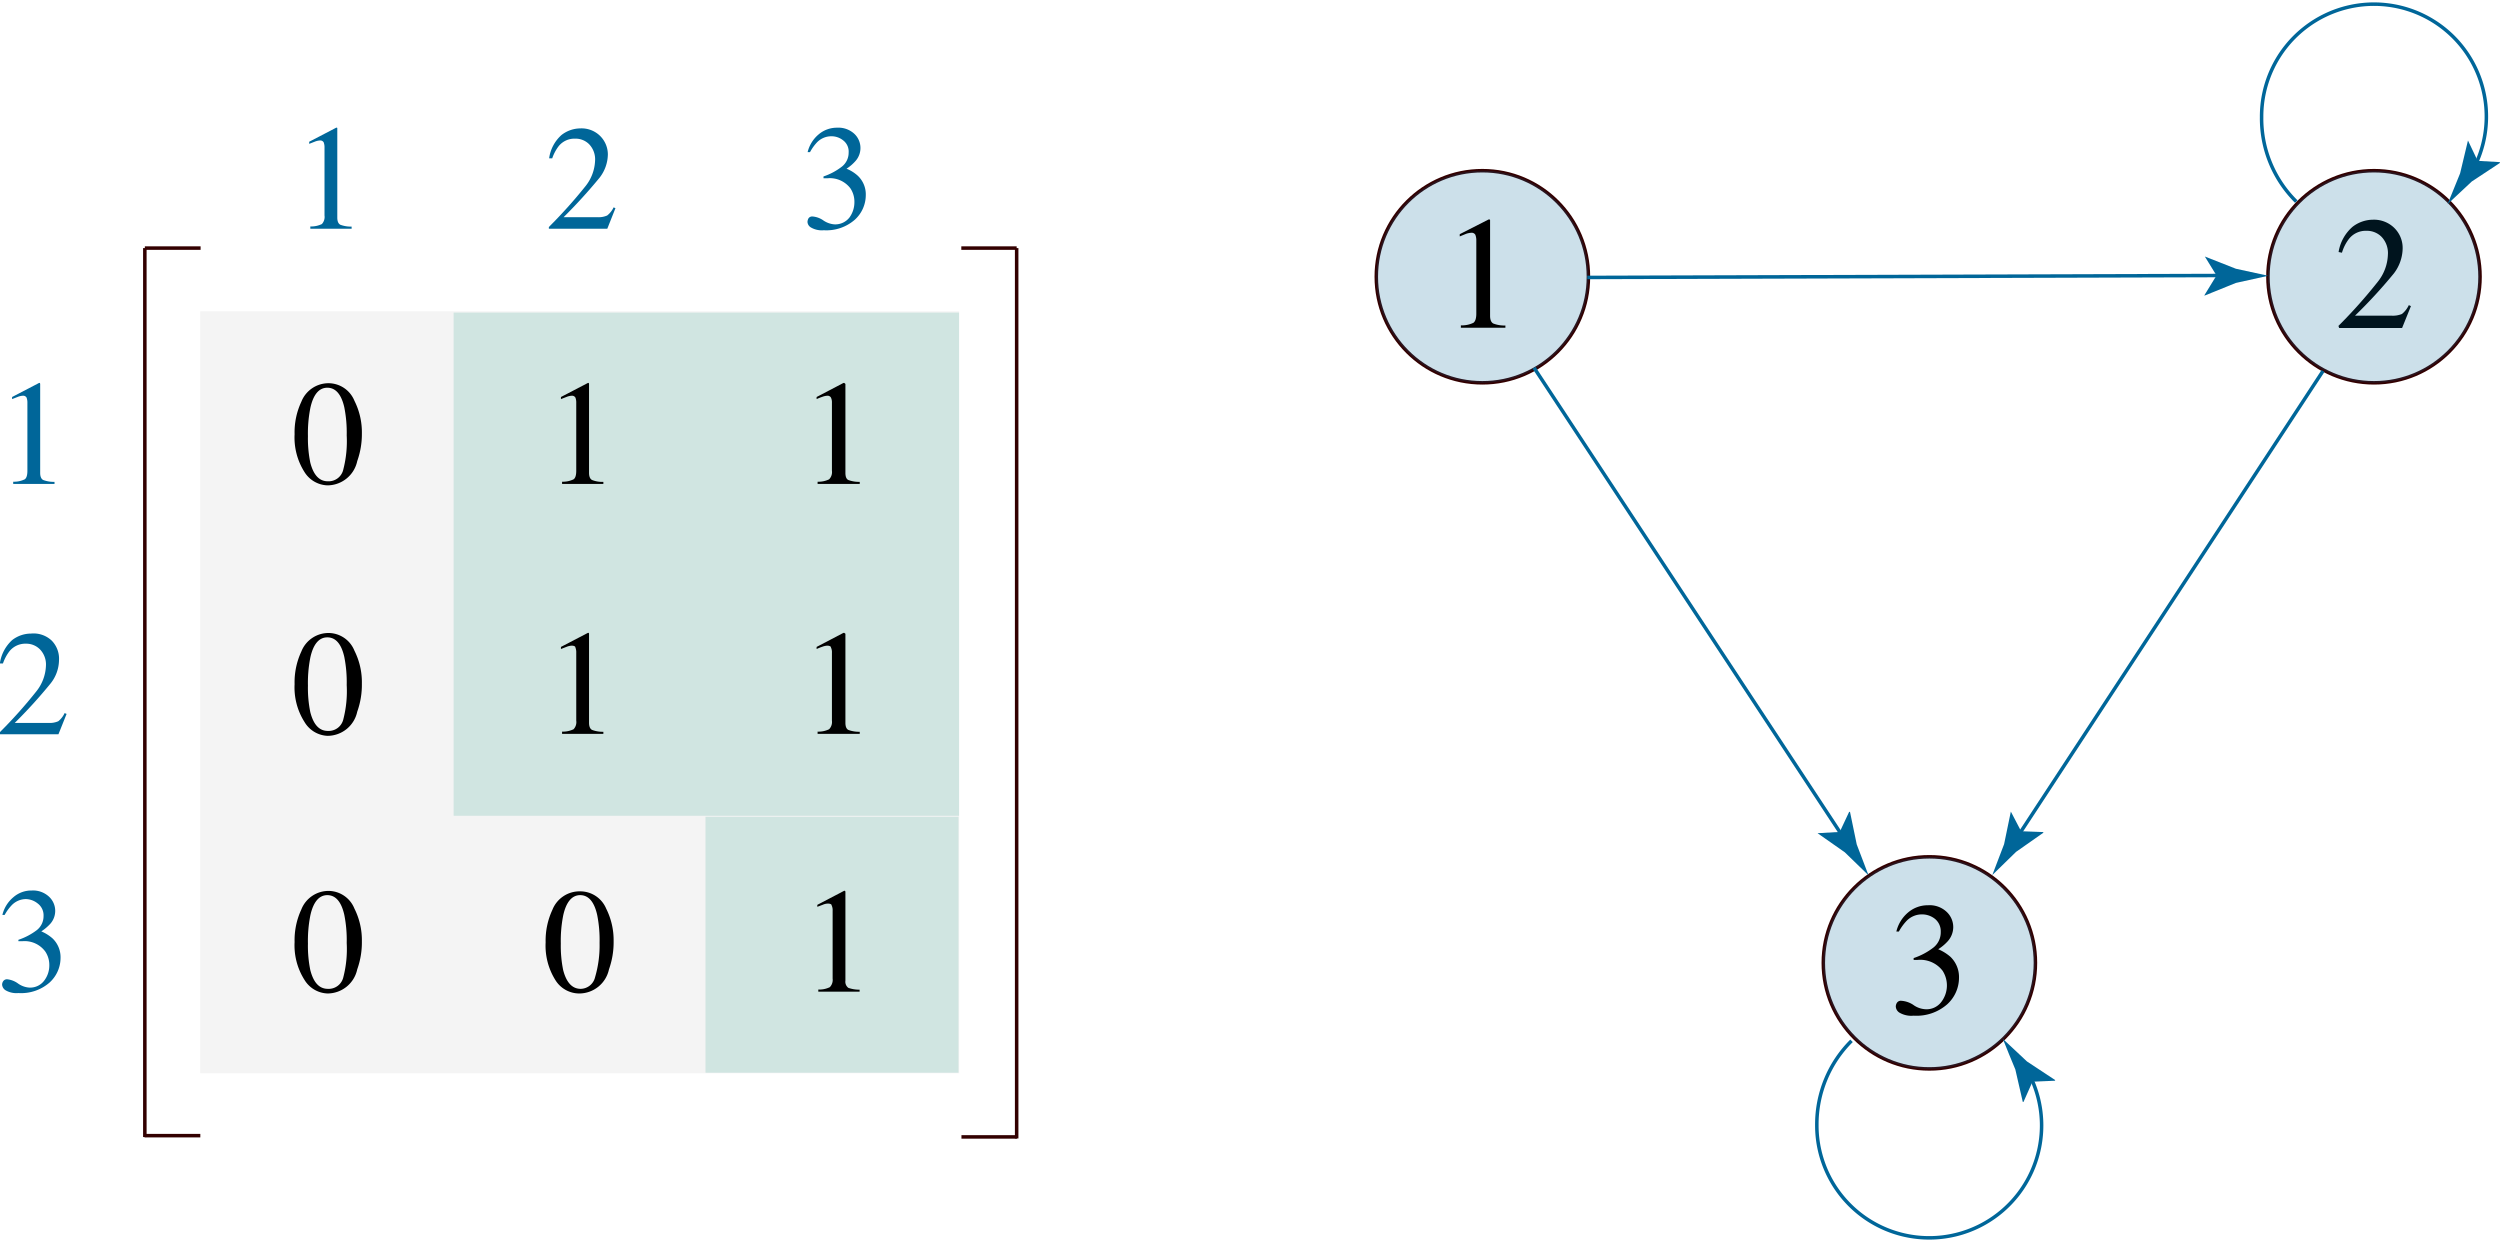 <svg id="_Layer_" data-name="&lt;Layer&gt;" xmlns="http://www.w3.org/2000/svg" viewBox="0 0 177.96 88.45"><defs><style>.cls-1{fill:#ccc;}.cls-1,.cls-2,.cls-5{opacity:0.2;}.cls-2{fill:#41aa96;}.cls-3,.cls-5{fill:#069;}.cls-4,.cls-6{fill:none;stroke-width:0.25px;}.cls-4{stroke:#300;}.cls-6{stroke:#069;stroke-miterlimit:10;}</style></defs><rect class="cls-1" x="14.25" y="22.16" width="54.03" height="54.24"/><rect class="cls-2" x="50.22" y="58.14" width="18.01" height="18.22"/><rect class="cls-2" x="32.29" y="22.25" width="35.98" height="35.82"/><path class="cls-3" d="M24.33,9.16v6.33c0,.27.08.44.22.51a2.12,2.12,0,0,0,.8.13v.15H22.41v-.16a1.75,1.75,0,0,0,.82-.17.74.74,0,0,0,.19-.61V10.51a1,1,0,0,0-.06-.38.28.28,0,0,0-.27-.13,1.13,1.13,0,0,0-.35.08l-.41.16v-.15l1.92-1h.06A.08.08,0,0,1,24.33,9.16Z" transform="translate(-0.32)"/><path class="cls-3" d="M39.39,16.16A34.74,34.74,0,0,0,42,13.25a3.1,3.1,0,0,0,.68-1.81,1.55,1.55,0,0,0-.42-1.17,1.36,1.36,0,0,0-1-.4,1.44,1.44,0,0,0-1.16.52,3,3,0,0,0-.47.88l-.22,0a2.71,2.71,0,0,1,.88-1.66,2.21,2.21,0,0,1,1.34-.47A1.88,1.88,0,0,1,43,9.64,1.86,1.86,0,0,1,43.59,11,2.76,2.76,0,0,1,43,12.65a37.44,37.44,0,0,1-2.56,2.81h2.39a1.51,1.51,0,0,0,.71-.12,1.59,1.59,0,0,0,.46-.58l.13.06-.58,1.46H39.39Z" transform="translate(-0.32)"/><path class="cls-3" d="M58.9,15.67a1.6,1.6,0,0,0,.8.3,1.28,1.28,0,0,0,1.09-.49,1.85,1.85,0,0,0,.35-1.08,1.71,1.71,0,0,0-.29-1,1.84,1.84,0,0,0-1.63-.71h-.28v-.13a4.42,4.42,0,0,0,1.31-.7,1.26,1.26,0,0,0,.48-1,1,1,0,0,0-.38-.86,1.33,1.33,0,0,0-.86-.3,1.42,1.42,0,0,0-1,.42,3.27,3.27,0,0,0-.51.71l-.17,0a2.38,2.38,0,0,1,.78-1.26,2,2,0,0,1,1.31-.48,1.67,1.67,0,0,1,1.24.44,1.39,1.39,0,0,1,.07,1.94,3.07,3.07,0,0,1-.63.54,2.67,2.67,0,0,1,.8.5,1.82,1.82,0,0,1,.57,1.38,2.37,2.37,0,0,1-.78,1.75,3.07,3.07,0,0,1-2.21.75,1.54,1.54,0,0,1-.9-.19.49.49,0,0,1-.26-.4.56.56,0,0,1,.08-.27.32.32,0,0,1,.28-.12A1.55,1.55,0,0,1,58.9,15.67Z" transform="translate(-0.32)"/><path class="cls-3" d="M3.18,27.33v6.33c0,.27.08.44.22.51a2.12,2.12,0,0,0,.8.13v.15H1.26v-.16a1.75,1.75,0,0,0,.82-.17c.13-.09.19-.3.19-.61V28.68a1,1,0,0,0-.06-.38.28.28,0,0,0-.27-.13,1.13,1.13,0,0,0-.35.08l-.41.16v-.15l1.92-1h.06Z" transform="translate(-0.32)"/><path class="cls-3" d="M.32,52.11a33.46,33.46,0,0,0,2.59-2.9,3.1,3.1,0,0,0,.68-1.81,1.55,1.55,0,0,0-.42-1.17,1.37,1.37,0,0,0-1-.41A1.45,1.45,0,0,0,1,46.35a3,3,0,0,0-.47.88l-.22,0a2.77,2.77,0,0,1,.88-1.67,2.2,2.2,0,0,1,1.34-.46A1.88,1.88,0,0,1,4,45.6,1.84,1.84,0,0,1,4.52,47a2.71,2.71,0,0,1-.59,1.64,35.05,35.05,0,0,1-2.56,2.82H3.76a1.51,1.51,0,0,0,.71-.12,1.59,1.59,0,0,0,.45-.58l.14.06-.58,1.45H.32Z" transform="translate(-0.32)"/><path class="cls-3" d="M1.59,70a1.56,1.56,0,0,0,.8.3,1.25,1.25,0,0,0,1.08-.5,1.77,1.77,0,0,0,.36-1.07,1.71,1.71,0,0,0-.29-1A1.83,1.83,0,0,0,1.9,67H1.63V66.9a4.55,4.55,0,0,0,1.31-.69,1.26,1.26,0,0,0,.48-1A1.05,1.05,0,0,0,3,64.31,1.39,1.39,0,0,0,2.17,64a1.42,1.42,0,0,0-1,.42,3.34,3.34,0,0,0-.52.71l-.16,0a2.35,2.35,0,0,1,.78-1.26,1.94,1.94,0,0,1,1.31-.48,1.67,1.67,0,0,1,1.23.44,1.38,1.38,0,0,1,.08,1.94,3.33,3.33,0,0,1-.63.53,2.89,2.89,0,0,1,.8.5,1.85,1.85,0,0,1,.57,1.39,2.38,2.38,0,0,1-.78,1.75,3.07,3.07,0,0,1-2.22.75,1.54,1.54,0,0,1-.9-.19.52.52,0,0,1-.26-.41.45.45,0,0,1,.09-.26.32.32,0,0,1,.28-.12A1.59,1.59,0,0,1,1.59,70Z" transform="translate(-0.32)"/><path d="M42.25,27.33v6.33c0,.27.08.44.22.51a1.93,1.93,0,0,0,.8.13v.15H40.33v-.16a1.75,1.75,0,0,0,.82-.17c.13-.09.19-.3.19-.61V28.68a1,1,0,0,0-.06-.38.28.28,0,0,0-.27-.13,1.13,1.13,0,0,0-.35.08l-.41.16v-.15l1.92-1h.06Z" transform="translate(-0.32)"/><path d="M60.5,27.33v6.33q0,.41.21.51a2.18,2.18,0,0,0,.81.13v.15h-3v-.16a1.72,1.72,0,0,0,.82-.17.73.73,0,0,0,.2-.61V28.68a.81.81,0,0,0-.07-.38.28.28,0,0,0-.27-.13,1.2,1.2,0,0,0-.35.08,3.7,3.7,0,0,0-.4.16v-.15l1.91-1h.06Z" transform="translate(-0.32)"/><path d="M60.5,45.11v6.34q0,.4.21.51a2.18,2.18,0,0,0,.81.13v.15h-3v-.16a1.72,1.72,0,0,0,.82-.17.74.74,0,0,0,.2-.61V46.47a.78.78,0,0,0-.07-.38c0-.09-.13-.13-.27-.13a1.2,1.2,0,0,0-.35.08,3.7,3.7,0,0,0-.4.16v-.15l1.91-1h.06S60.49,45.11,60.5,45.11Z" transform="translate(-0.32)"/><path d="M25.55,28.53a5,5,0,0,1,.53,2.34,5.7,5.7,0,0,1-.33,1.95,2.18,2.18,0,0,1-2.11,1.73A2,2,0,0,1,22,33.61a4.58,4.58,0,0,1-.71-2.7,5.12,5.12,0,0,1,.48-2.31,2.08,2.08,0,0,1,2-1.32A2,2,0,0,1,25.55,28.53Zm-.79,4.88A8,8,0,0,0,25,31a9.24,9.24,0,0,0-.17-2c-.21-.93-.62-1.4-1.21-1.4s-1,.48-1.21,1.45a9.3,9.3,0,0,0-.17,2,8.58,8.58,0,0,0,.17,1.89c.23.88.64,1.32,1.25,1.32A1.07,1.07,0,0,0,24.76,33.41Z" transform="translate(-0.32)"/><path d="M25.55,46.32a5,5,0,0,1,.53,2.34,5.7,5.7,0,0,1-.33,2,2.17,2.17,0,0,1-2.11,1.72A2,2,0,0,1,22,51.4a4.58,4.58,0,0,1-.71-2.7,5.19,5.19,0,0,1,.48-2.32,2.08,2.08,0,0,1,2-1.32A2,2,0,0,1,25.55,46.32Zm-.79,4.88A8,8,0,0,0,25,48.77a9.2,9.2,0,0,0-.17-2c-.21-.94-.62-1.4-1.21-1.4s-1,.48-1.21,1.44a9.36,9.36,0,0,0-.17,2,8.58,8.58,0,0,0,.17,1.89c.23.89.64,1.33,1.25,1.33A1.07,1.07,0,0,0,24.76,51.2Z" transform="translate(-0.32)"/><path d="M42.25,45.11v6.34c0,.27.08.44.22.51a2.12,2.12,0,0,0,.8.13v.15H40.33v-.16a1.75,1.75,0,0,0,.82-.17.74.74,0,0,0,.19-.61V46.47a.94.94,0,0,0-.06-.38c0-.09-.13-.13-.27-.13a1.13,1.13,0,0,0-.35.08l-.41.16v-.15l1.92-1h.06Z" transform="translate(-0.32)"/><path d="M25.55,64.68A5,5,0,0,1,26.08,67a5.72,5.72,0,0,1-.33,2,2.17,2.17,0,0,1-2.11,1.72A2,2,0,0,1,22,69.76a4.58,4.58,0,0,1-.71-2.7,5.19,5.19,0,0,1,.48-2.32,2.08,2.08,0,0,1,2-1.32A2,2,0,0,1,25.55,64.68Zm-.79,4.88A8,8,0,0,0,25,67.13a9.14,9.14,0,0,0-.17-2c-.21-.94-.62-1.41-1.21-1.41s-1,.49-1.21,1.45a9.36,9.36,0,0,0-.17,2,8.58,8.58,0,0,0,.17,1.89c.23.89.64,1.33,1.25,1.33A1.07,1.07,0,0,0,24.76,69.56Z" transform="translate(-0.32)"/><path d="M43.47,64.68A5,5,0,0,1,44,67a5.76,5.76,0,0,1-.33,2,2.17,2.17,0,0,1-2.11,1.72,2,2,0,0,1-1.69-.93,4.61,4.61,0,0,1-.71-2.71,5.18,5.18,0,0,1,.48-2.31,2.08,2.08,0,0,1,2-1.32A2,2,0,0,1,43.47,64.68Zm-.79,4.88A8,8,0,0,0,43,67.13a9.14,9.14,0,0,0-.17-2c-.21-.94-.62-1.41-1.21-1.41s-1,.49-1.21,1.45a9.36,9.36,0,0,0-.17,2,8.58,8.58,0,0,0,.17,1.89c.23.88.64,1.33,1.25,1.33A1.07,1.07,0,0,0,42.68,69.56Z" transform="translate(-0.32)"/><path d="M60.5,63.47v6.34a.54.54,0,0,0,.21.51,2.4,2.4,0,0,0,.8.13v.14H58.57v-.15a1.72,1.72,0,0,0,.82-.17.74.74,0,0,0,.2-.61V64.83a.78.78,0,0,0-.07-.38c0-.09-.13-.13-.27-.13a.94.94,0,0,0-.35.08l-.4.15v-.14l1.91-1h.06Z" transform="translate(-0.32)"/><line class="cls-4" x1="10.31" y1="17.66" x2="10.31" y2="80.94"/><line class="cls-4" x1="14.28" y1="17.66" x2="10.31" y2="17.66"/><line class="cls-4" x1="14.26" y1="80.84" x2="10.29" y2="80.84"/><line class="cls-4" x1="72.37" y1="17.66" x2="72.37" y2="81.04"/><line class="cls-4" x1="68.43" y1="17.66" x2="72.37" y2="17.66"/><line class="cls-4" x1="68.44" y1="80.93" x2="72.39" y2="80.93"/><circle class="cls-4" cx="105.52" cy="19.7" r="7.55"/><circle class="cls-5" cx="105.52" cy="19.7" r="7.55"/><path d="M106.39,15.66v6.82c0,.29.08.47.23.55a2.16,2.16,0,0,0,.86.14v.16h-3.17v-.17a1.88,1.88,0,0,0,.89-.18q.21-.15.21-.66v-5.2a1.08,1.08,0,0,0-.07-.41.3.3,0,0,0-.29-.14,1.29,1.29,0,0,0-.38.08l-.44.18v-.16l2.06-1.05h.07Z" transform="translate(-0.32)"/><path d="M166.78,23.2a35.6,35.6,0,0,0,2.79-3.13,3.26,3.26,0,0,0,.73-1.94,1.68,1.68,0,0,0-.45-1.27,1.46,1.46,0,0,0-1.07-.43,1.52,1.52,0,0,0-1.24.56,3,3,0,0,0-.51,1l-.24-.05a3,3,0,0,1,1-1.8,2.4,2.4,0,0,1,1.44-.5,2.06,2.06,0,0,1,1.54.6,2,2,0,0,1,.58,1.46,3,3,0,0,1-.63,1.77,36,36,0,0,1-2.76,3h2.58a1.72,1.72,0,0,0,.76-.12,1.78,1.78,0,0,0,.49-.63l.15.07-.63,1.56h-4.48Z" transform="translate(-0.32)"/><circle class="cls-4" cx="168.99" cy="19.7" r="7.55"/><circle class="cls-5" cx="168.99" cy="19.7" r="7.55"/><circle class="cls-4" cx="137.34" cy="68.54" r="7.55"/><circle class="cls-5" cx="137.34" cy="68.54" r="7.55"/><path d="M136.5,71.52a1.61,1.61,0,0,0,.86.32,1.31,1.31,0,0,0,1.16-.53,1.93,1.93,0,0,0,.08-2.21,2,2,0,0,0-1.77-.77h-.14l-.15,0V68.2a4.74,4.74,0,0,0,1.41-.75,1.38,1.38,0,0,0,.52-1.11,1.14,1.14,0,0,0-.41-.93,1.48,1.48,0,0,0-.93-.32,1.51,1.51,0,0,0-1.09.46,3.57,3.57,0,0,0-.55.76l-.18,0a2.55,2.55,0,0,1,.84-1.36,2.15,2.15,0,0,1,1.41-.51,1.76,1.76,0,0,1,1.33.47,1.49,1.49,0,0,1,.47,1.09,1.52,1.52,0,0,1-.39,1,3.3,3.3,0,0,1-.68.57,3.25,3.25,0,0,1,.87.54,2,2,0,0,1,.61,1.49,2.56,2.56,0,0,1-.84,1.89,3.31,3.31,0,0,1-2.39.81,1.68,1.68,0,0,1-1-.21.55.55,0,0,1-.27-.44.51.51,0,0,1,.09-.28.33.33,0,0,1,.3-.13A1.76,1.76,0,0,1,136.5,71.52Z" transform="translate(-0.32)"/><line class="cls-6" x1="165.36" y1="26.41" x2="143.5" y2="59.74"/><path class="cls-3" d="M144.19,59.17l1.58.06v.05l-1.94,1.36-1.69,1.65.84-2.2.48-2.32,0,0Z" transform="translate(-0.32)"/><line class="cls-6" x1="112.99" y1="19.75" x2="158.46" y2="19.61"/><path class="cls-3" d="M158.1,19.61l-.83-1.35,0,0,2.21.87,2.3.5-2.3.51-2.2.89-.05,0Z" transform="translate(-0.32)"/><line class="cls-6" x1="109.2" y1="26.18" x2="131.33" y2="59.78"/><path class="cls-3" d="M131.28,59.22l.67-1.43.06,0,.48,2.32.84,2.2-1.69-1.64-1.94-1.36v0Z" transform="translate(-0.32)"/><path class="cls-6" d="M163.78,14.35a8.32,8.32,0,0,1-2.47-6,8,8,0,1,1,15.08,3.67" transform="translate(-0.32)"/><path class="cls-3" d="M176.69,11.45l1.58.09v.06l-2,1.32-1.72,1.61.89-2.19L176,10l0,0Z" transform="translate(-0.32)"/><path class="cls-6" d="M132.12,74.09a8.38,8.38,0,0,0-2.47,6,8,8,0,1,0,15.09-3.68" transform="translate(-0.32)"/><path class="cls-3" d="M145,77l-.64,1.44-.05,0-.53-2.31c-.3-.72-.6-1.45-.89-2.18l1.72,1.61,2,1.32v.05Z" transform="translate(-0.32)"/></svg>